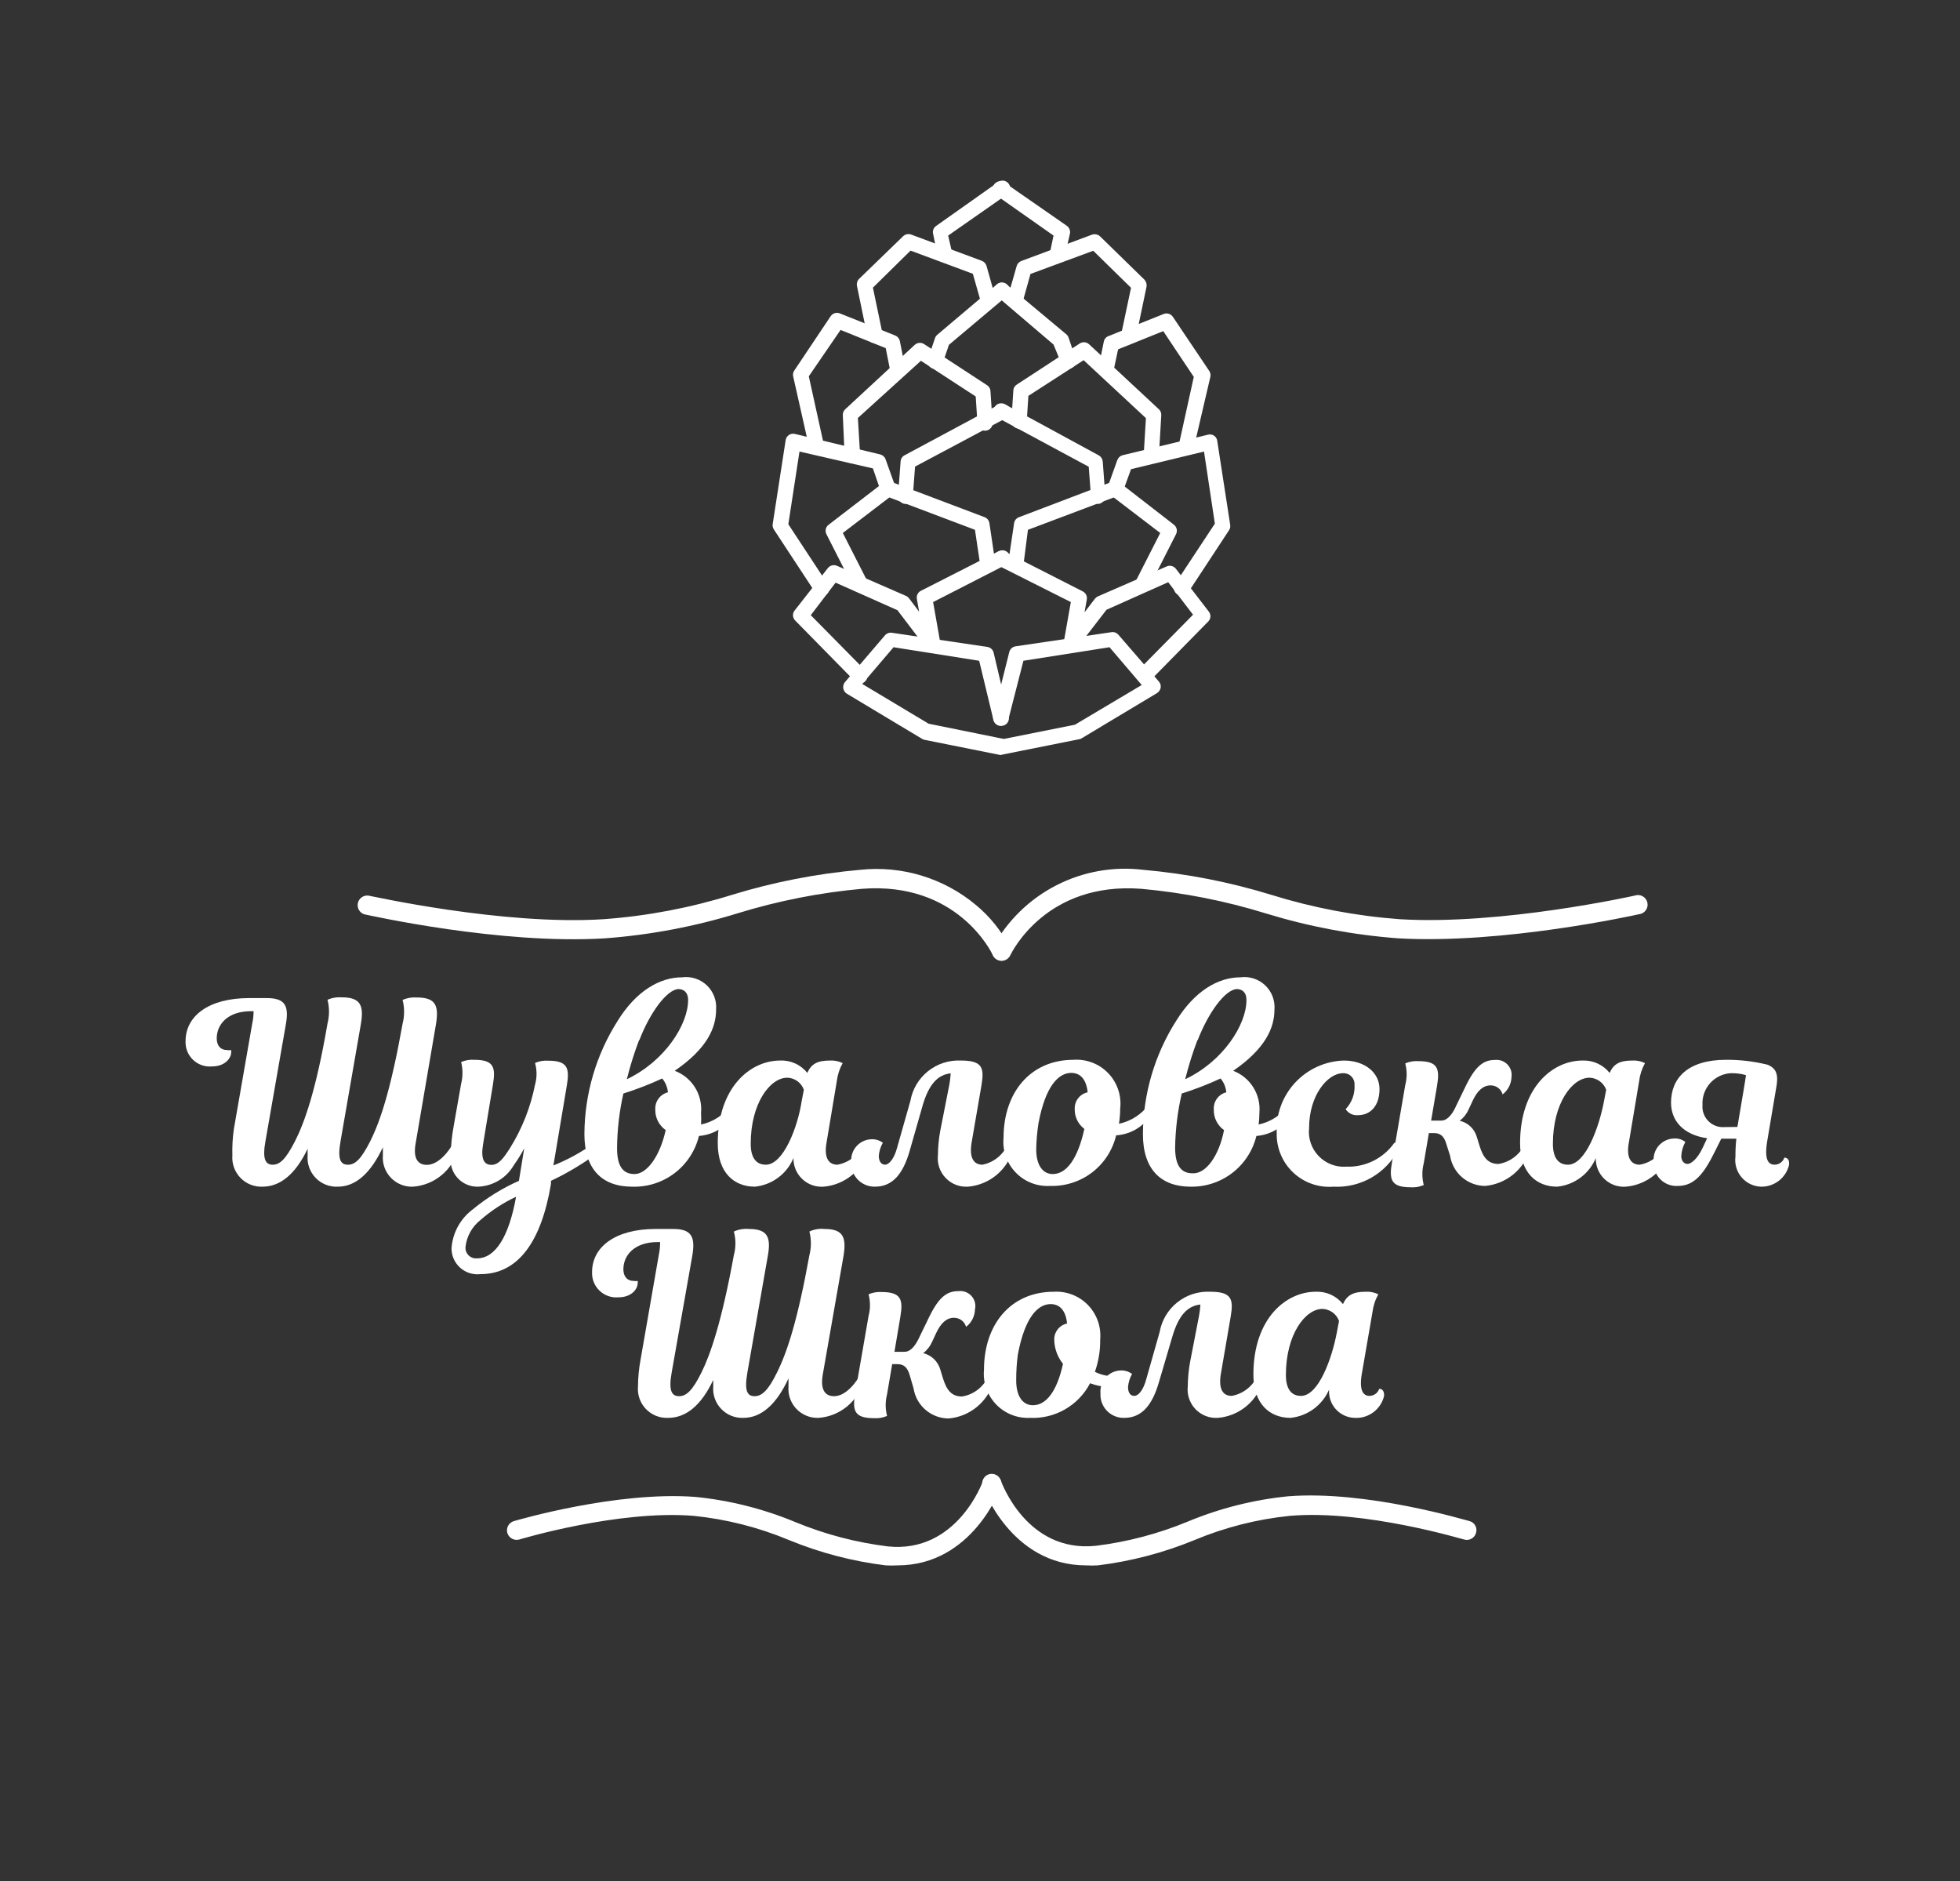 <?xml version="1.0" encoding="UTF-8"?> <svg xmlns="http://www.w3.org/2000/svg" width="174" height="167" viewBox="0 0 174 167" fill="none"><rect x="0" y="0" width="174" height="167" fill="#333333" stroke="none"/><path d="M40.671 102.025C40.429 102.925 39.914 103.727 39.195 104.321C38.477 104.915 37.592 105.27 36.663 105.338C36.299 105.353 35.936 105.29 35.598 105.154C35.26 105.018 34.955 104.812 34.702 104.549C34.45 104.286 34.256 103.973 34.133 103.63C34.011 103.287 33.962 102.922 33.99 102.559V101.838C32.908 104.149 31.572 105.338 29.982 105.338C29.618 105.355 29.254 105.293 28.915 105.158C28.576 105.023 28.27 104.817 28.017 104.554C27.764 104.291 27.57 103.977 27.448 103.633C27.326 103.289 27.279 102.923 27.31 102.559V101.971C26.254 104.189 24.905 105.338 23.302 105.338C22.938 105.353 22.575 105.29 22.237 105.154C21.899 105.018 21.594 104.812 21.341 104.549C21.089 104.286 20.895 103.973 20.772 103.63C20.649 103.287 20.601 102.922 20.629 102.559C20.606 101.773 20.65 100.986 20.763 100.208L22.393 90.855C22.472 90.495 22.512 90.128 22.513 89.76H22.286C20.255 89.76 19.24 90.895 19.24 92.178C19.24 92.806 19.574 93.207 20.135 93.207C20.263 93.234 20.395 93.234 20.523 93.207C20.528 93.273 20.528 93.34 20.523 93.407C20.523 93.942 19.961 94.663 18.826 94.663C18.519 94.692 18.209 94.655 17.918 94.554C17.627 94.453 17.36 94.29 17.137 94.077C16.915 93.865 16.74 93.606 16.625 93.32C16.511 93.034 16.459 92.726 16.474 92.418C16.474 90.2 18.505 88.597 22.113 88.597H23.689C25.346 88.597 25.68 89.305 25.359 91.029L23.569 101.277C23.275 102.893 23.569 103.388 24.21 103.388C24.852 103.388 25.386 102.88 26.201 101.277C27.016 99.673 28.058 96.801 29.074 90.855C29.251 90.162 29.251 89.437 29.074 88.744C29.473 88.57 29.909 88.497 30.343 88.53C32 88.53 32.334 89.238 32.026 90.962L30.236 101.277C29.942 102.933 30.236 103.388 30.891 103.388C31.545 103.388 32.066 102.88 32.881 101.277C33.777 99.473 34.699 96.694 35.741 90.868C35.918 90.176 35.918 89.45 35.741 88.757C36.14 88.584 36.576 88.51 37.01 88.544C38.68 88.544 38.987 89.252 38.694 90.975L36.89 101.544C36.663 102.88 37.13 103.401 37.892 103.401C38.987 103.401 39.936 102.065 40.243 101.45C40.577 101.437 40.711 101.664 40.671 102.025Z" fill="white"></path><path d="M49.129 103.454C50.426 102.933 51.656 102.256 52.79 101.437C52.855 101.431 52.921 101.442 52.981 101.468C53.042 101.495 53.095 101.535 53.136 101.587C53.176 101.638 53.204 101.699 53.216 101.764C53.228 101.828 53.224 101.895 53.204 101.958C53.204 102.171 52.923 102.425 52.469 102.759C51.344 103.544 50.155 104.232 48.915 104.817V105.084C48.046 110.282 45.962 113.101 42.649 113.101C42.326 113.138 42 113.107 41.69 113.01C41.381 112.912 41.095 112.75 40.853 112.534C40.611 112.318 40.417 112.054 40.284 111.758C40.151 111.461 40.083 111.14 40.083 110.816C40.129 110.137 40.321 109.477 40.647 108.88C40.972 108.282 41.422 107.762 41.967 107.355C43.213 106.327 44.593 105.473 46.069 104.817L46.537 101.931C46.266 102.452 45.958 102.952 45.615 103.427C45.292 103.985 44.834 104.453 44.283 104.786C43.732 105.12 43.105 105.31 42.462 105.338C42.117 105.35 41.775 105.288 41.457 105.155C41.139 105.021 40.854 104.821 40.622 104.567C40.389 104.313 40.215 104.011 40.11 103.683C40.006 103.355 39.974 103.008 40.017 102.666C40.021 101.742 40.111 100.821 40.284 99.913L40.938 96.199C41.095 95.567 41.095 94.907 40.938 94.275C41.304 94.115 41.703 94.046 42.101 94.075C43.824 94.075 44.025 94.716 43.758 96.293L42.889 101.543C42.662 102.88 42.969 103.401 43.624 103.401C44.279 103.401 44.706 102.799 45.281 101.904C46.354 100.179 47.105 98.273 47.499 96.279C47.676 95.65 47.676 94.984 47.499 94.355C47.864 94.195 48.263 94.126 48.661 94.155C50.385 94.155 50.585 94.796 50.318 96.373L49.129 103.454ZM45.815 106.233C44.672 106.767 43.611 107.459 42.662 108.291C42.291 108.58 41.982 108.941 41.752 109.352C41.523 109.762 41.378 110.215 41.326 110.682C41.313 110.82 41.331 110.959 41.379 111.089C41.426 111.218 41.502 111.336 41.6 111.433C41.699 111.53 41.817 111.604 41.948 111.65C42.078 111.696 42.217 111.712 42.355 111.698C43.958 111.698 45.174 109.814 45.815 106.233Z" fill="white"></path><path d="M51.881 100.675C51.897 97.094 52.93 93.591 54.86 90.575C56.45 88.023 58.521 86.753 60.552 86.753C60.947 86.7 61.349 86.736 61.729 86.859C62.108 86.981 62.456 87.187 62.745 87.461C63.035 87.736 63.259 88.071 63.402 88.443C63.545 88.816 63.603 89.215 63.572 89.612C63.572 91.203 62.81 93.06 59.897 95.05C60.641 95.331 61.273 95.847 61.695 96.52C62.117 97.194 62.307 97.987 62.236 98.778C62.256 99.125 62.256 99.473 62.236 99.82C63.31 99.591 64.262 98.972 64.908 98.083C65.202 98.083 65.362 98.297 65.322 98.644C65.011 99.261 64.546 99.786 63.973 100.17C63.4 100.554 62.737 100.783 62.049 100.836C61.727 102.153 60.962 103.32 59.882 104.14C58.801 104.96 57.472 105.383 56.116 105.338C53.444 105.338 51.881 103.789 51.881 100.675ZM59.096 100.315C58.803 100.109 58.565 99.835 58.404 99.516C58.244 99.196 58.164 98.842 58.174 98.484C58.154 98.139 58.256 97.799 58.461 97.52C58.666 97.242 58.961 97.044 59.296 96.961C59.253 96.51 59.076 96.082 58.788 95.732C57.67 96.252 56.518 96.698 55.341 97.068C54.98 98.664 54.792 100.295 54.78 101.931C54.78 103.615 55.368 104.216 56.33 104.216C57.452 104.216 58.601 102.586 59.096 100.315ZM56.744 92.298C56.309 93.442 55.943 94.611 55.649 95.799C59.002 94.209 61.087 90.962 61.087 88.771C61.087 88.049 60.659 87.795 60.218 87.795C59.189 87.862 57.706 89.866 56.744 92.365V92.298Z" fill="white"></path><path d="M73.379 101.41C73.138 102.746 73.539 103.387 74.341 103.387C74.868 103.294 75.362 103.065 75.775 102.723C76.187 102.381 76.503 101.938 76.692 101.437C76.986 101.437 77.187 101.61 77.12 102.024C76.87 102.92 76.351 103.717 75.635 104.309C74.918 104.902 74.038 105.261 73.112 105.338C72.766 105.362 72.419 105.314 72.092 105.197C71.766 105.08 71.468 104.896 71.217 104.657C70.965 104.418 70.766 104.13 70.632 103.81C70.499 103.49 70.433 103.146 70.439 102.799C70.15 103.491 69.68 104.092 69.078 104.539C68.476 104.985 67.765 105.261 67.019 105.338C65.175 105.338 63.719 104.109 63.719 101.477C63.719 96.493 66.631 94.141 69.25 94.141C69.711 94.119 70.171 94.207 70.591 94.398C71.012 94.588 71.381 94.876 71.668 95.237C72.029 94.422 72.59 94.141 73.686 94.141C74.073 94.119 74.46 94.197 74.808 94.369C74.532 94.864 74.355 95.409 74.287 95.972L73.379 101.41ZM71.161 97.789L71.361 96.734C71.253 96.428 71.055 96.162 70.792 95.971C70.53 95.78 70.216 95.673 69.891 95.665C68.368 95.665 66.645 97.923 66.645 101.53C66.645 102.786 67.139 103.387 67.981 103.387C69.558 103.387 70.813 100.034 71.161 97.789Z" fill="white"></path><path d="M84.281 96.265C84.338 95.938 84.379 95.608 84.401 95.277C83.252 95.397 82.477 96.239 81.929 98.056L80.754 102.171C80.166 104.215 79.23 105.337 77.681 105.337C77.394 105.344 77.109 105.29 76.843 105.18C76.578 105.07 76.339 104.907 76.14 104.699C75.942 104.492 75.789 104.246 75.69 103.976C75.592 103.706 75.551 103.419 75.57 103.133C75.549 102.886 75.579 102.637 75.657 102.401C75.735 102.166 75.859 101.948 76.022 101.762C76.185 101.575 76.384 101.423 76.607 101.314C76.83 101.205 77.072 101.142 77.32 101.129C77.697 101.105 78.07 101.213 78.375 101.436C78.173 101.793 78.05 102.19 78.015 102.598C78.015 103.133 78.268 103.387 78.576 103.387C78.883 103.387 79.364 102.933 79.645 101.864L80.82 97.722C81.004 96.681 81.562 95.743 82.389 95.083C83.215 94.424 84.254 94.089 85.31 94.141C87.22 94.141 87.394 94.782 87.127 96.359L86.258 101.409C86.031 102.745 86.419 103.387 87.22 103.387C87.738 103.284 88.22 103.051 88.622 102.71C89.025 102.368 89.333 101.93 89.518 101.436C89.812 101.436 90.013 101.61 89.946 102.024C89.694 102.918 89.175 103.715 88.459 104.307C87.743 104.899 86.863 105.258 85.938 105.337C85.569 105.361 85.199 105.304 84.855 105.17C84.511 105.035 84.201 104.827 83.946 104.559C83.691 104.292 83.498 103.971 83.38 103.621C83.263 103.271 83.224 102.899 83.265 102.532C83.272 101.819 83.339 101.109 83.466 100.407L84.281 96.265Z" fill="white"></path><path d="M99.445 98.417C99.442 98.864 99.406 99.311 99.338 99.753C100.414 99.525 101.366 98.906 102.011 98.016C102.305 98.016 102.465 98.23 102.411 98.577C102.098 99.203 101.626 99.736 101.042 100.123C100.458 100.51 99.783 100.737 99.085 100.782C98.774 102.091 98.021 103.254 96.952 104.072C95.883 104.89 94.564 105.313 93.219 105.271C92.656 105.304 92.091 105.215 91.565 105.01C91.039 104.805 90.564 104.489 90.172 104.082C89.78 103.676 89.48 103.19 89.293 102.657C89.107 102.125 89.037 101.558 89.091 100.996C89.091 96.987 91.469 94.075 95.303 94.075C95.875 94.035 96.448 94.123 96.982 94.33C97.516 94.537 97.998 94.86 98.393 95.274C98.788 95.689 99.088 96.185 99.269 96.728C99.451 97.271 99.511 97.848 99.445 98.417ZM96.559 96.96C96.439 95.838 95.931 95.237 95.103 95.237C93.981 95.237 92.818 96.373 92.19 99.713C92.072 100.478 92.005 101.25 91.99 102.024C91.99 103.36 92.524 104.216 93.46 104.216C94.675 104.216 95.677 102.879 96.265 100.207C95.992 100.004 95.771 99.737 95.622 99.43C95.473 99.123 95.401 98.785 95.41 98.444C95.394 98.1 95.5 97.762 95.711 97.49C95.922 97.218 96.222 97.03 96.559 96.96Z" fill="white"></path><path d="M101.463 100.675C101.479 97.094 102.512 93.591 104.442 90.575C106.032 88.023 108.09 86.753 110.121 86.753C110.516 86.7 110.918 86.736 111.298 86.859C111.677 86.981 112.024 87.187 112.314 87.461C112.603 87.736 112.828 88.071 112.971 88.443C113.114 88.816 113.172 89.215 113.14 89.612C113.14 91.203 112.379 93.06 109.479 95.05C110.219 95.335 110.847 95.852 111.266 96.525C111.686 97.198 111.874 97.989 111.804 98.778C111.802 99.126 111.78 99.475 111.737 99.82C112.81 99.587 113.76 98.969 114.41 98.083C114.69 98.083 114.851 98.297 114.811 98.644C114.5 99.261 114.035 99.786 113.462 100.17C112.888 100.554 112.225 100.783 111.537 100.836C111.219 102.137 110.468 103.292 109.407 104.11C108.346 104.928 107.038 105.362 105.698 105.338C103.053 105.338 101.463 103.789 101.463 100.675ZM108.664 100.315C108.373 100.109 108.138 99.834 107.979 99.514C107.82 99.195 107.744 98.841 107.756 98.484C107.733 98.141 107.832 97.8 108.034 97.522C108.237 97.243 108.531 97.045 108.865 96.961C108.827 96.509 108.65 96.079 108.357 95.732C107.238 96.252 106.087 96.698 104.91 97.068C104.545 98.641 104.348 100.249 104.322 101.865C104.322 103.548 104.91 104.149 105.872 104.149C107.061 104.216 108.224 102.586 108.664 100.315ZM106.313 92.298C105.878 93.442 105.512 94.611 105.217 95.799C108.584 94.209 110.655 90.962 110.655 88.771C110.655 88.049 110.241 87.795 109.787 87.795C108.758 87.862 107.275 89.866 106.313 92.365V92.298Z" fill="white"></path><path d="M113.341 100.582C113.302 99.766 113.425 98.95 113.705 98.182C113.984 97.415 114.414 96.71 114.969 96.111C115.524 95.511 116.193 95.028 116.936 94.69C117.68 94.352 118.484 94.165 119.3 94.142C121.157 94.142 122.467 95.21 122.467 96.667C122.467 98.123 121.705 98.992 120.529 98.992C120.319 99.008 120.109 98.966 119.921 98.872C119.733 98.778 119.574 98.635 119.46 98.457C119.733 98.17 119.944 97.829 120.08 97.457C120.216 97.085 120.273 96.688 120.249 96.293C120.257 96.156 120.235 96.018 120.186 95.89C120.137 95.762 120.062 95.645 119.965 95.548C119.868 95.451 119.751 95.375 119.623 95.326C119.494 95.278 119.357 95.256 119.22 95.264C117.884 95.264 116.214 97.188 116.214 100.141C116.166 100.591 116.217 101.047 116.364 101.475C116.511 101.904 116.751 102.295 117.065 102.621C117.38 102.947 117.762 103.201 118.185 103.363C118.608 103.525 119.062 103.593 119.514 103.561C120.347 103.592 121.175 103.414 121.922 103.043C122.669 102.671 123.311 102.119 123.789 101.437C124.083 101.437 124.23 101.61 124.15 102.025C123.608 103.076 122.774 103.948 121.747 104.536C120.721 105.124 119.546 105.403 118.365 105.338C117.715 105.389 117.062 105.302 116.447 105.085C115.832 104.867 115.27 104.523 114.797 104.075C114.324 103.627 113.949 103.085 113.699 102.483C113.448 101.881 113.326 101.233 113.341 100.582Z" fill="white"></path><path d="M127.049 99.472H127.944C128.572 99.472 129.027 98.724 129.281 98.136L130.149 96.346C131.044 94.529 131.766 94.088 132.728 94.088C132.93 94.067 133.134 94.093 133.325 94.164C133.515 94.234 133.687 94.347 133.828 94.494C133.968 94.641 134.073 94.818 134.135 95.011C134.197 95.205 134.214 95.41 134.184 95.611C134.174 95.909 134.098 96.202 133.961 96.467C133.825 96.733 133.632 96.965 133.396 97.147C133.331 96.915 133.191 96.71 132.998 96.565C132.804 96.42 132.569 96.343 132.327 96.346C131.645 96.346 131.151 96.84 130.75 97.682L130.376 98.484C130.202 98.879 129.931 99.223 129.588 99.486C129.949 99.569 130.282 99.748 130.55 100.004C130.818 100.26 131.012 100.585 131.111 100.942L131.352 101.73C131.672 102.759 132.113 103.32 133.035 103.32C133.571 103.233 134.075 103.007 134.497 102.665C134.919 102.323 135.244 101.876 135.44 101.37C135.721 101.37 135.921 101.543 135.854 101.957C135.597 102.849 135.077 103.642 134.362 104.233C133.647 104.825 132.77 105.186 131.846 105.271C131.094 105.267 130.368 104.997 129.798 104.507C129.228 104.018 128.85 103.341 128.733 102.599L128.399 101.543C128.212 100.915 127.918 100.581 127.317 100.581H126.849L126.395 103.253C126.231 103.889 126.231 104.555 126.395 105.191C126.029 105.351 125.63 105.42 125.232 105.391C123.509 105.391 123.295 104.737 123.575 103.173L124.751 96.319C124.919 95.689 124.919 95.025 124.751 94.395C125.117 94.235 125.516 94.166 125.914 94.195C127.637 94.195 127.838 94.836 127.57 96.413L127.049 99.472Z" fill="white"></path><path d="M144.606 101.41C144.352 102.746 144.767 103.387 145.568 103.387C146.095 103.293 146.589 103.064 147.001 102.722C147.413 102.38 147.73 101.937 147.92 101.437C148.214 101.437 148.414 101.61 148.347 102.024C148.095 102.919 147.577 103.715 146.861 104.307C146.144 104.899 145.265 105.259 144.339 105.338C143.993 105.364 143.645 105.318 143.318 105.201C142.991 105.085 142.691 104.901 142.44 104.662C142.188 104.423 141.989 104.133 141.856 103.812C141.723 103.492 141.658 103.147 141.667 102.799C141.377 103.493 140.904 104.095 140.3 104.542C139.695 104.989 138.981 105.264 138.233 105.338C136.403 105.338 134.946 104.109 134.946 101.477C134.946 96.493 137.859 94.141 140.478 94.141C140.939 94.121 141.398 94.209 141.818 94.399C142.239 94.59 142.608 94.877 142.896 95.237C143.257 94.422 143.818 94.141 144.914 94.141C145.301 94.119 145.688 94.197 146.036 94.369C145.76 94.864 145.583 95.409 145.515 95.972L144.606 101.41ZM142.388 97.789L142.589 96.734C142.477 96.427 142.276 96.162 142.011 95.972C141.747 95.781 141.431 95.674 141.106 95.665C139.583 95.665 137.859 97.923 137.859 101.53C137.859 102.786 138.353 103.387 139.195 103.387C140.772 103.387 141.961 100.034 142.388 97.789Z" fill="white"></path><path d="M157.659 96.707L156.884 101.303C156.617 102.92 156.965 103.387 157.553 103.387C157.742 103.383 157.926 103.321 158.079 103.209C158.233 103.096 158.347 102.939 158.408 102.759C158.715 102.759 158.875 103 158.822 103.414C158.688 103.972 158.367 104.467 157.912 104.817C157.458 105.167 156.897 105.351 156.323 105.338C155.994 105.326 155.671 105.245 155.375 105.101C155.079 104.957 154.816 104.752 154.604 104.501C154.391 104.249 154.233 103.956 154.141 103.64C154.048 103.324 154.022 102.992 154.065 102.666C154.062 102.135 154.088 101.604 154.145 101.076H152.809L152.248 102.198C151.273 104.189 150.418 105.271 148.961 105.271C148.675 105.291 148.388 105.249 148.119 105.149C147.85 105.048 147.605 104.892 147.402 104.689C147.198 104.487 147.04 104.243 146.938 103.975C146.836 103.707 146.793 103.42 146.81 103.133C146.781 102.878 146.804 102.619 146.88 102.373C146.956 102.126 147.082 101.899 147.25 101.704C147.418 101.509 147.625 101.352 147.858 101.241C148.09 101.131 148.343 101.07 148.601 101.062C148.966 101.031 149.33 101.141 149.616 101.37C149.403 101.756 149.279 102.185 149.255 102.626C149.255 103.066 149.523 103.32 149.817 103.32C150.11 103.32 150.685 102.893 151.153 101.891L151.553 101.036C149.429 100.742 148.347 99.472 148.347 97.882C148.347 95.705 149.83 94.075 153.237 94.075C154.48 94.066 155.719 94.214 156.925 94.516C157.766 94.863 157.9 95.478 157.659 96.707ZM154.239 100.034L154.814 96.626C154.934 95.932 155.001 95.437 155.001 95.437C154.567 95.312 154.116 95.253 153.664 95.264C153.313 95.282 152.969 95.37 152.652 95.522C152.335 95.674 152.051 95.887 151.817 96.149C151.582 96.411 151.402 96.717 151.285 97.049C151.169 97.38 151.119 97.732 151.139 98.083C151.117 98.346 151.152 98.612 151.243 98.86C151.334 99.109 151.478 99.334 151.665 99.521C151.852 99.708 152.078 99.852 152.326 99.943C152.574 100.034 152.84 100.069 153.103 100.047L154.239 100.034Z" fill="white"></path><path d="M76.679 122.546C76.437 123.446 75.921 124.249 75.203 124.843C74.485 125.436 73.6 125.792 72.67 125.86C72.306 125.874 71.944 125.811 71.606 125.675C71.268 125.539 70.963 125.333 70.71 125.071C70.458 124.808 70.264 124.495 70.141 124.152C70.018 123.809 69.969 123.444 69.998 123.081V122.359C68.929 124.671 67.58 125.86 65.99 125.86C65.626 125.874 65.263 125.811 64.925 125.675C64.587 125.539 64.282 125.333 64.03 125.071C63.777 124.808 63.583 124.495 63.46 124.152C63.338 123.809 63.289 123.444 63.318 123.081V122.493C62.276 124.711 60.926 125.86 59.309 125.86C58.945 125.876 58.581 125.815 58.242 125.68C57.903 125.544 57.597 125.338 57.344 125.075C57.091 124.812 56.897 124.498 56.775 124.154C56.654 123.81 56.606 123.444 56.637 123.081C56.643 122.283 56.719 121.487 56.864 120.703L58.494 111.35C58.569 110.99 58.605 110.622 58.601 110.254H58.387C56.343 110.254 55.341 111.403 55.341 112.673C55.341 113.301 55.675 113.701 56.236 113.701C56.36 113.727 56.487 113.727 56.61 113.701C56.622 113.768 56.622 113.836 56.61 113.902C56.61 114.436 56.049 115.158 54.914 115.158C54.607 115.187 54.297 115.15 54.006 115.049C53.715 114.948 53.448 114.785 53.225 114.572C53.002 114.359 52.828 114.101 52.713 113.815C52.599 113.529 52.547 113.221 52.562 112.913C52.562 110.709 54.593 109.092 58.2 109.092H59.764C61.42 109.092 61.754 109.813 61.447 111.537L59.63 121.825C59.336 123.442 59.63 123.936 60.285 123.936C60.939 123.936 61.487 123.415 62.276 121.825C63.064 120.235 64.066 117.349 65.148 111.417C65.334 110.73 65.334 110.006 65.148 109.319C65.567 109.13 66.027 109.052 66.484 109.092C68.141 109.092 68.475 109.813 68.154 111.537L66.351 121.825C66.057 123.495 66.351 123.936 66.992 123.936C67.633 123.936 68.208 123.415 68.983 121.825C69.878 120.021 70.8 117.242 71.855 111.417C72.032 110.729 72.032 110.007 71.855 109.319C72.271 109.122 72.734 109.044 73.191 109.092C74.848 109.092 75.169 109.813 74.875 111.537L73.031 122.079C72.817 123.415 73.285 123.936 74.046 123.936C75.142 123.936 76.077 122.6 76.398 121.985C76.585 121.959 76.719 122.186 76.679 122.546Z" fill="white"></path><path d="M79.405 119.995H80.3C80.928 119.995 81.369 119.247 81.636 118.659L82.504 116.868C83.4 115.051 84.121 114.61 85.083 114.61C85.297 114.583 85.514 114.608 85.717 114.683C85.919 114.758 86.1 114.881 86.244 115.041C86.389 115.201 86.492 115.394 86.546 115.603C86.6 115.812 86.602 116.03 86.553 116.24C86.545 116.539 86.47 116.833 86.334 117.099C86.198 117.365 86.003 117.596 85.764 117.777C85.697 117.543 85.555 117.338 85.359 117.193C85.163 117.048 84.926 116.972 84.682 116.975C84.014 116.975 83.52 117.47 83.119 118.311L82.745 119.113C82.571 119.508 82.3 119.853 81.957 120.115C82.319 120.202 82.651 120.384 82.919 120.642C83.186 120.901 83.38 121.226 83.48 121.585L83.72 122.373C84.041 123.402 84.482 123.963 85.404 123.963C85.939 123.878 86.442 123.652 86.862 123.31C87.282 122.967 87.604 122.519 87.795 122.012C88.089 122.012 88.29 122.199 88.223 122.6C87.969 123.494 87.45 124.289 86.734 124.881C86.019 125.472 85.14 125.833 84.215 125.914C83.463 125.91 82.737 125.64 82.167 125.15C81.597 124.66 81.219 123.984 81.102 123.242L80.754 122.052C80.567 121.424 80.273 121.09 79.672 121.09H79.204L78.75 123.763C78.586 124.393 78.586 125.056 78.75 125.687C78.385 125.847 77.986 125.915 77.588 125.887C75.851 125.887 75.65 125.232 75.918 123.669L77.107 116.815C77.274 116.185 77.274 115.521 77.107 114.891C77.472 114.731 77.871 114.662 78.269 114.69C79.993 114.69 80.193 115.345 79.926 116.908L79.405 119.995Z" fill="white"></path><path d="M98.457 123.108C97.881 123.104 97.311 122.995 96.773 122.787C96.268 123.756 95.496 124.559 94.55 125.104C93.603 125.648 92.52 125.911 91.429 125.86C90.87 125.886 90.312 125.791 89.792 125.582C89.273 125.374 88.804 125.056 88.418 124.651C88.032 124.245 87.737 123.762 87.553 123.233C87.37 122.704 87.302 122.142 87.354 121.585C87.354 117.577 89.719 114.664 93.553 114.664C94.114 114.631 94.675 114.719 95.198 114.923C95.722 115.127 96.195 115.441 96.586 115.844C96.976 116.248 97.275 116.731 97.462 117.26C97.649 117.79 97.72 118.354 97.669 118.913C97.683 119.886 97.525 120.854 97.201 121.772C97.71 122.03 98.274 122.163 98.844 122.16C99.177 122.156 99.507 122.098 99.82 121.986C100.047 122.133 100.007 122.467 99.82 122.721C99.629 122.872 99.411 122.984 99.177 123.051C98.943 123.117 98.698 123.137 98.457 123.108ZM90.213 122.547C90.213 123.883 90.761 124.738 91.696 124.738C92.859 124.738 93.821 123.549 94.368 121.064C93.897 120.479 93.625 119.757 93.594 119.006C93.566 118.658 93.666 118.312 93.875 118.031C94.084 117.751 94.388 117.557 94.729 117.483C94.622 116.361 94.101 115.76 93.273 115.76C92.15 115.76 90.988 116.895 90.36 120.236C90.259 121.002 90.21 121.774 90.213 122.547Z" fill="white"></path><path d="M106.447 116.788C106.506 116.461 106.546 116.131 106.567 115.799C105.418 115.919 104.643 116.761 104.096 118.578L102.88 122.707C102.292 124.738 101.357 125.86 99.807 125.86C99.52 125.868 99.236 125.816 98.97 125.708C98.705 125.6 98.466 125.437 98.267 125.231C98.068 125.025 97.915 124.779 97.817 124.51C97.718 124.241 97.677 123.955 97.696 123.669C97.674 123.42 97.702 123.17 97.779 122.933C97.856 122.696 97.98 122.477 98.143 122.289C98.306 122.1 98.506 121.947 98.73 121.837C98.953 121.728 99.197 121.665 99.446 121.651C99.823 121.627 100.196 121.736 100.501 121.959C100.299 122.315 100.176 122.712 100.141 123.121C100.141 123.669 100.381 123.909 100.702 123.909C101.023 123.909 101.49 123.468 101.771 122.386L102.947 118.244C103.131 117.203 103.688 116.265 104.515 115.606C105.341 114.947 106.38 114.612 107.436 114.663C109.346 114.663 109.52 115.318 109.253 116.881L108.384 121.945C108.157 123.281 108.545 123.909 109.346 123.909C109.873 123.815 110.367 123.586 110.779 123.244C111.191 122.902 111.508 122.459 111.698 121.959C111.992 121.959 112.192 122.146 112.125 122.546C111.875 123.442 111.357 124.239 110.641 124.831C109.924 125.424 109.044 125.783 108.117 125.86C107.748 125.884 107.379 125.826 107.035 125.692C106.691 125.557 106.38 125.349 106.125 125.082C105.871 124.814 105.678 124.494 105.56 124.143C105.442 123.793 105.403 123.421 105.445 123.054C105.452 122.342 105.519 121.631 105.645 120.93L106.447 116.788Z" fill="white"></path><path d="M120.917 121.825C120.623 123.415 121.011 123.91 121.585 123.91C121.775 123.906 121.959 123.844 122.112 123.731C122.265 123.619 122.38 123.462 122.44 123.282C122.748 123.282 122.908 123.536 122.868 123.936C122.725 124.513 122.385 125.021 121.907 125.372C121.428 125.724 120.842 125.897 120.249 125.86C119.934 125.851 119.623 125.777 119.337 125.644C119.051 125.511 118.795 125.321 118.584 125.087C118.373 124.852 118.212 124.577 118.11 124.278C118.008 123.98 117.967 123.663 117.991 123.349C117.695 124.033 117.222 124.626 116.621 125.067C116.02 125.509 115.312 125.782 114.571 125.86C112.727 125.86 111.271 124.631 111.271 122.012C111.271 117.015 114.183 114.664 116.802 114.664C117.263 114.642 117.723 114.73 118.143 114.92C118.564 115.111 118.933 115.398 119.22 115.76C119.581 114.958 120.142 114.664 121.238 114.664C121.625 114.641 122.012 114.72 122.36 114.891C122.084 115.387 121.907 115.931 121.839 116.494L120.917 121.825ZM118.672 118.312L118.873 117.256C118.762 116.952 118.563 116.688 118.301 116.498C118.039 116.307 117.727 116.199 117.403 116.187C115.88 116.187 114.156 118.445 114.156 122.053C114.156 123.309 114.651 123.91 115.493 123.91C117.069 123.91 118.245 120.556 118.672 118.312Z" fill="white"></path><path d="M88.918 85.283C88.755 85.282 88.596 85.234 88.459 85.147C88.322 85.06 88.213 84.936 88.143 84.789C88.009 84.508 84.976 78.242 76.519 78.897C72.77 79.236 69.067 79.966 65.469 81.075C61.641 82.253 57.693 82.997 53.698 83.293C44.466 83.867 32.842 81.262 32.321 81.155C32.123 81.085 31.958 80.945 31.857 80.762C31.755 80.579 31.725 80.364 31.771 80.16C31.817 79.956 31.937 79.775 32.107 79.653C32.277 79.531 32.486 79.476 32.695 79.498C32.815 79.498 44.586 82.17 53.565 81.596C57.443 81.315 61.276 80.589 64.988 79.431C68.686 78.297 72.492 77.554 76.345 77.213C78.184 77.015 80.044 77.189 81.814 77.726C83.584 78.264 85.228 79.153 86.646 80.34C87.889 81.369 88.908 82.642 89.639 84.081C89.686 84.182 89.713 84.291 89.717 84.402C89.722 84.513 89.705 84.624 89.666 84.728C89.628 84.833 89.569 84.928 89.493 85.01C89.417 85.091 89.326 85.157 89.225 85.203C89.129 85.251 89.025 85.278 88.918 85.283Z" fill="white"></path><path d="M88.918 85.283C88.793 85.282 88.67 85.255 88.557 85.203C88.455 85.157 88.364 85.091 88.289 85.01C88.213 84.928 88.154 84.832 88.115 84.728C88.077 84.624 88.06 84.513 88.064 84.402C88.069 84.29 88.096 84.181 88.142 84.081C89.424 81.728 91.384 79.816 93.766 78.591C96.149 77.367 98.845 76.886 101.504 77.213C105.356 77.552 109.163 78.295 112.86 79.431C116.564 80.584 120.388 81.31 124.257 81.595C133.249 82.143 145.02 79.524 145.127 79.498C145.241 79.457 145.362 79.442 145.482 79.452C145.603 79.462 145.719 79.497 145.825 79.556C145.931 79.614 146.023 79.694 146.095 79.791C146.168 79.887 146.219 79.998 146.246 80.116C146.272 80.234 146.274 80.356 146.25 80.474C146.226 80.592 146.177 80.704 146.107 80.802C146.036 80.9 145.946 80.983 145.842 81.043C145.737 81.104 145.621 81.142 145.501 81.154C145.02 81.261 133.383 83.827 124.124 83.292C120.13 82.994 116.181 82.25 112.353 81.074C108.76 79.965 105.061 79.236 101.316 78.897C92.872 78.255 89.826 84.521 89.692 84.789C89.625 84.937 89.516 85.063 89.378 85.151C89.241 85.239 89.081 85.285 88.918 85.283Z" fill="white"></path><path d="M96.413 138.954C89.732 138.954 87.26 132.033 87.234 131.953C87.165 131.738 87.182 131.505 87.282 131.304C87.382 131.102 87.556 130.946 87.768 130.87C87.873 130.835 87.985 130.821 88.095 130.828C88.206 130.836 88.314 130.865 88.414 130.915C88.513 130.965 88.602 131.034 88.674 131.118C88.747 131.202 88.802 131.299 88.837 131.405C88.944 131.672 91.189 137.845 97.281 137.217C100.087 136.871 102.833 136.147 105.445 135.066C108.289 133.884 111.292 133.127 114.356 132.821C121.318 132.273 130.096 134.946 130.47 135.026C130.577 135.056 130.677 135.108 130.764 135.178C130.851 135.248 130.923 135.335 130.975 135.434C131.028 135.532 131.06 135.641 131.069 135.752C131.079 135.863 131.066 135.975 131.031 136.081C131 136.189 130.949 136.289 130.879 136.377C130.809 136.464 130.722 136.537 130.624 136.59C130.526 136.644 130.418 136.677 130.306 136.688C130.195 136.699 130.082 136.688 129.975 136.656C129.895 136.656 121.144 133.984 114.49 134.558C111.581 134.856 108.731 135.581 106.033 136.709C103.287 137.838 100.402 138.593 97.455 138.954C97.108 138.973 96.76 138.973 96.413 138.954Z" fill="white"></path><path d="M79.672 138.954C79.325 138.973 78.977 138.973 78.63 138.954C75.683 138.593 72.798 137.838 70.052 136.709C67.354 135.581 64.504 134.856 61.595 134.558C54.914 134.01 46.189 136.629 46.109 136.656C45.891 136.719 45.657 136.694 45.458 136.586C45.258 136.479 45.108 136.298 45.04 136.081C44.978 135.865 45.003 135.633 45.111 135.436C45.218 135.238 45.4 135.091 45.615 135.026C45.989 134.919 54.754 132.354 61.728 132.875C64.789 133.181 67.787 133.937 70.627 135.119C73.252 136.202 76.011 136.925 78.83 137.271C84.963 137.899 87.248 131.525 87.261 131.459C87.337 131.247 87.492 131.072 87.694 130.973C87.896 130.873 88.129 130.855 88.343 130.924C88.555 131 88.728 131.156 88.826 131.358C88.923 131.561 88.937 131.794 88.864 132.006C88.824 132.087 86.353 138.954 79.672 138.954Z" fill="white"></path><path d="M76.331 60.633C76.151 60.632 75.978 60.56 75.85 60.432L70.6 55.088C70.483 54.974 70.412 54.822 70.399 54.659C70.387 54.497 70.434 54.336 70.533 54.206L73.486 50.438C73.578 50.316 73.708 50.229 73.856 50.19C74.004 50.151 74.16 50.163 74.301 50.224L80.433 52.897C80.538 52.945 80.63 53.018 80.701 53.11L81.596 54.299L81.395 53.164C81.368 53.02 81.389 52.873 81.454 52.742C81.52 52.612 81.625 52.507 81.756 52.442L88.69 48.915C88.852 48.836 89.038 48.824 89.208 48.882C89.378 48.939 89.519 49.062 89.599 49.222C89.64 49.301 89.665 49.387 89.673 49.476C89.68 49.564 89.67 49.654 89.643 49.738C89.616 49.823 89.572 49.901 89.513 49.969C89.456 50.036 89.385 50.091 89.305 50.131L82.838 53.444L83.439 56.851C83.466 57.001 83.442 57.156 83.372 57.291C83.302 57.426 83.19 57.535 83.052 57.599C82.912 57.685 82.746 57.718 82.584 57.691C82.422 57.664 82.275 57.579 82.17 57.453L79.672 54.166L74.18 51.721L71.976 54.607L76.812 59.51C76.907 59.605 76.972 59.727 76.998 59.859C77.024 59.991 77.011 60.127 76.959 60.252C76.908 60.376 76.821 60.482 76.709 60.557C76.597 60.632 76.466 60.672 76.331 60.672V60.633Z" fill="white"></path><path d="M88.891 67.005H88.744L82.064 65.669C81.993 65.654 81.925 65.627 81.863 65.589L75.183 61.581C75.099 61.529 75.027 61.459 74.972 61.378C74.917 61.296 74.88 61.203 74.863 61.106C74.847 61.008 74.851 60.908 74.876 60.813C74.901 60.718 74.947 60.629 75.009 60.552L78.563 56.397C78.637 56.309 78.733 56.242 78.841 56.203C78.948 56.163 79.064 56.151 79.178 56.169L87.648 57.425C87.782 57.443 87.908 57.502 88.008 57.592C88.108 57.683 88.178 57.802 88.21 57.933L89.546 63.598C89.568 63.684 89.572 63.774 89.559 63.861C89.546 63.949 89.516 64.034 89.469 64.109C89.424 64.185 89.363 64.251 89.291 64.303C89.219 64.356 89.138 64.393 89.051 64.413C88.958 64.441 88.86 64.449 88.764 64.436C88.667 64.422 88.575 64.389 88.493 64.337C88.41 64.285 88.34 64.216 88.287 64.135C88.233 64.053 88.198 63.962 88.183 63.865L86.927 58.655L79.325 57.452L76.546 60.712L82.438 64.24L89.025 65.576C89.179 65.619 89.314 65.715 89.404 65.847C89.495 65.98 89.536 66.14 89.52 66.3C89.504 66.46 89.432 66.609 89.317 66.721C89.202 66.832 89.051 66.9 88.891 66.912V67.005Z" fill="white"></path><path d="M76.425 52.615C76.302 52.615 76.181 52.582 76.075 52.518C75.969 52.455 75.882 52.363 75.824 52.255L73.366 47.418C73.294 47.276 73.274 47.114 73.311 46.96C73.348 46.806 73.438 46.67 73.566 46.576L78.416 42.848C78.508 42.778 78.617 42.733 78.731 42.717C78.846 42.7 78.963 42.714 79.071 42.755L87.408 45.908C87.52 45.951 87.619 46.024 87.694 46.118C87.769 46.212 87.818 46.324 87.836 46.442L88.357 49.956C88.37 50.045 88.365 50.135 88.344 50.222C88.322 50.309 88.284 50.391 88.23 50.463C88.177 50.535 88.11 50.596 88.033 50.642C87.956 50.688 87.871 50.718 87.782 50.731C87.605 50.754 87.426 50.707 87.284 50.599C87.142 50.492 87.047 50.333 87.02 50.157L86.553 47.03L78.951 44.158L74.822 47.311L77.026 51.64C77.105 51.801 77.117 51.987 77.06 52.157C77.002 52.328 76.88 52.468 76.719 52.548C76.628 52.595 76.527 52.618 76.425 52.615Z" fill="white"></path><path d="M80.353 44.733C80.173 44.716 80.007 44.63 79.89 44.492C79.773 44.355 79.714 44.178 79.725 43.998L79.952 40.965C79.957 40.851 79.992 40.741 80.053 40.645C80.114 40.549 80.199 40.47 80.299 40.417L88.663 35.928C88.823 35.843 89.01 35.825 89.183 35.877C89.355 35.93 89.5 36.049 89.585 36.208C89.627 36.286 89.653 36.372 89.662 36.46C89.67 36.548 89.661 36.637 89.635 36.721C89.609 36.806 89.566 36.884 89.51 36.952C89.453 37.02 89.383 37.076 89.305 37.117L81.235 41.419L81.034 44.091C81.024 44.265 80.948 44.428 80.821 44.547C80.694 44.667 80.527 44.733 80.353 44.733Z" fill="white"></path><path d="M72.938 52.883C72.824 52.884 72.712 52.856 72.612 52.803C72.511 52.749 72.426 52.671 72.364 52.576L68.703 47.004C68.608 46.863 68.57 46.691 68.596 46.523L69.745 39.081C69.757 38.987 69.789 38.897 69.838 38.817C69.888 38.736 69.954 38.667 70.032 38.614C70.111 38.561 70.2 38.525 70.293 38.509C70.386 38.493 70.481 38.496 70.573 38.52L78.135 40.337C78.245 40.363 78.346 40.416 78.43 40.49C78.513 40.565 78.578 40.659 78.616 40.765L79.472 43.156C79.503 43.24 79.517 43.33 79.513 43.42C79.51 43.509 79.488 43.597 79.449 43.678C79.41 43.76 79.356 43.832 79.288 43.892C79.221 43.951 79.142 43.996 79.057 44.025C78.887 44.085 78.7 44.075 78.537 43.997C78.375 43.919 78.249 43.78 78.189 43.611L77.494 41.58L70.974 40.083L69.985 46.536L73.499 51.881C73.549 51.954 73.584 52.037 73.602 52.124C73.619 52.211 73.619 52.301 73.602 52.388C73.585 52.475 73.55 52.558 73.5 52.631C73.45 52.705 73.386 52.768 73.312 52.816C73.196 52.873 73.067 52.897 72.938 52.883Z" fill="white"></path><path d="M75.65 41.125C75.478 41.125 75.311 41.059 75.187 40.939C75.062 40.819 74.989 40.656 74.982 40.484L74.822 36.863C74.815 36.764 74.831 36.664 74.868 36.572C74.905 36.479 74.962 36.396 75.035 36.329L81.208 30.61C81.32 30.509 81.461 30.448 81.611 30.436C81.761 30.424 81.91 30.462 82.037 30.543L87.621 34.191C87.711 34.247 87.785 34.323 87.839 34.414C87.892 34.505 87.923 34.607 87.929 34.712L88.103 37.384C88.127 37.481 88.13 37.583 88.111 37.681C88.092 37.78 88.052 37.873 87.992 37.954C87.933 38.035 87.857 38.102 87.769 38.15C87.681 38.198 87.583 38.226 87.483 38.232C87.383 38.238 87.282 38.222 87.189 38.185C87.096 38.148 87.012 38.09 86.944 38.017C86.876 37.944 86.824 37.856 86.793 37.761C86.763 37.665 86.754 37.564 86.766 37.464L86.62 35.193L81.756 32.026L76.158 37.103L76.358 40.404C76.364 40.492 76.351 40.582 76.322 40.666C76.292 40.749 76.246 40.827 76.187 40.893C76.127 40.959 76.055 41.012 75.974 41.05C75.893 41.087 75.806 41.108 75.717 41.112L75.65 41.125Z" fill="white"></path><path d="M72.51 40.337C72.358 40.338 72.21 40.286 72.091 40.192C71.972 40.097 71.889 39.964 71.856 39.816L70.413 33.403C70.393 33.313 70.392 33.221 70.411 33.131C70.429 33.041 70.466 32.956 70.52 32.882L73.74 28.072C73.826 27.943 73.954 27.848 74.102 27.801C74.251 27.755 74.41 27.761 74.555 27.818L79.471 29.782C79.576 29.824 79.668 29.891 79.741 29.977C79.813 30.063 79.863 30.166 79.886 30.276L80.326 32.521C80.346 32.609 80.347 32.7 80.331 32.788C80.314 32.877 80.28 32.961 80.23 33.036C80.18 33.11 80.116 33.175 80.04 33.224C79.965 33.273 79.881 33.307 79.792 33.323C79.705 33.342 79.615 33.343 79.527 33.327C79.44 33.31 79.356 33.275 79.283 33.225C79.209 33.175 79.146 33.111 79.098 33.035C79.05 32.96 79.018 32.876 79.004 32.788L78.63 30.904L74.621 29.288L71.802 33.403L73.138 39.469C73.178 39.644 73.147 39.828 73.052 39.981C72.957 40.133 72.806 40.242 72.631 40.284L72.51 40.337Z" fill="white"></path><path d="M83.025 32.721H82.811C82.726 32.692 82.647 32.647 82.58 32.588C82.512 32.529 82.457 32.456 82.417 32.376C82.377 32.295 82.354 32.207 82.348 32.117C82.342 32.028 82.355 31.937 82.384 31.852L83.012 29.995C83.055 29.879 83.129 29.778 83.226 29.701L88.503 25.239C88.572 25.181 88.651 25.137 88.736 25.11C88.822 25.082 88.912 25.072 89.001 25.079C89.09 25.087 89.177 25.112 89.257 25.153C89.337 25.194 89.407 25.25 89.465 25.319C89.523 25.387 89.567 25.466 89.594 25.552C89.622 25.637 89.632 25.727 89.624 25.816C89.617 25.906 89.592 25.993 89.551 26.072C89.51 26.152 89.454 26.223 89.385 26.281L84.241 30.61L83.667 32.293C83.617 32.422 83.529 32.532 83.414 32.609C83.299 32.685 83.163 32.724 83.025 32.721Z" fill="white"></path><path d="M83.893 23.248C83.739 23.248 83.59 23.195 83.471 23.097C83.351 23 83.269 22.864 83.239 22.713L82.838 20.763C82.805 20.631 82.814 20.494 82.861 20.367C82.909 20.241 82.994 20.132 83.105 20.055L88.529 16.22C88.6 16.153 88.684 16.101 88.776 16.069C88.868 16.037 88.966 16.025 89.063 16.034C89.16 16.043 89.254 16.073 89.339 16.121C89.423 16.17 89.496 16.236 89.553 16.315C89.61 16.394 89.65 16.484 89.668 16.58C89.688 16.675 89.686 16.774 89.663 16.869C89.641 16.964 89.599 17.052 89.539 17.13C89.48 17.207 89.404 17.27 89.318 17.316L84.174 20.91L84.521 22.419C84.541 22.505 84.543 22.594 84.528 22.681C84.514 22.768 84.482 22.852 84.434 22.926C84.387 23.001 84.326 23.065 84.254 23.116C84.181 23.166 84.1 23.202 84.013 23.221L83.893 23.248Z" fill="white"></path><path d="M93.874 23.248H93.727C93.64 23.231 93.557 23.196 93.483 23.146C93.409 23.096 93.346 23.032 93.298 22.957C93.249 22.882 93.216 22.799 93.2 22.711C93.185 22.623 93.187 22.533 93.206 22.446L93.527 20.91L88.49 17.369C88.403 17.324 88.328 17.26 88.268 17.183C88.209 17.106 88.166 17.017 88.144 16.922C88.122 16.828 88.12 16.729 88.139 16.634C88.158 16.538 88.197 16.448 88.254 16.368C88.311 16.289 88.384 16.223 88.469 16.175C88.554 16.127 88.647 16.097 88.745 16.088C88.842 16.079 88.939 16.091 89.031 16.123C89.124 16.155 89.208 16.206 89.278 16.274L94.703 20.041C94.813 20.119 94.899 20.228 94.949 20.354C94.998 20.479 95.01 20.617 94.983 20.75L94.529 22.714C94.498 22.864 94.416 23 94.297 23.098C94.177 23.195 94.028 23.248 93.874 23.248Z" fill="white"></path><path d="M77.681 30.463C77.523 30.463 77.371 30.408 77.249 30.308C77.127 30.208 77.044 30.069 77.013 29.915L76.078 25.386C76.055 25.274 76.06 25.158 76.092 25.048C76.125 24.939 76.184 24.839 76.265 24.758L80.166 20.977C80.258 20.887 80.373 20.825 80.498 20.796C80.622 20.768 80.753 20.775 80.874 20.816L87.167 23.154C87.266 23.194 87.354 23.256 87.426 23.334C87.498 23.413 87.551 23.507 87.581 23.609L88.383 26.468C88.433 26.642 88.411 26.828 88.323 26.985C88.236 27.143 88.089 27.26 87.915 27.31C87.83 27.336 87.741 27.345 87.652 27.335C87.564 27.325 87.478 27.298 87.4 27.254C87.323 27.21 87.255 27.151 87.201 27.08C87.147 27.009 87.109 26.928 87.087 26.842L86.365 24.303L80.834 22.246L77.494 25.533L78.349 29.634C78.369 29.722 78.371 29.813 78.355 29.901C78.34 29.99 78.306 30.075 78.258 30.15C78.21 30.226 78.147 30.292 78.073 30.343C77.999 30.394 77.916 30.43 77.828 30.449L77.681 30.463Z" fill="white"></path><path d="M100.207 30.463H100.06C99.972 30.444 99.889 30.407 99.815 30.356C99.741 30.305 99.678 30.239 99.629 30.164C99.581 30.088 99.548 30.003 99.532 29.915C99.517 29.826 99.519 29.735 99.539 29.648L100.407 25.546L97.054 22.259L91.482 24.317L90.774 26.855C90.749 26.943 90.708 27.025 90.651 27.097C90.595 27.168 90.525 27.228 90.446 27.273C90.367 27.317 90.279 27.346 90.189 27.357C90.098 27.368 90.007 27.361 89.919 27.336C89.831 27.312 89.749 27.27 89.677 27.214C89.606 27.157 89.546 27.088 89.501 27.008C89.457 26.929 89.428 26.841 89.417 26.751C89.406 26.66 89.413 26.569 89.438 26.481L90.253 23.622C90.28 23.518 90.332 23.423 90.405 23.344C90.477 23.265 90.567 23.205 90.667 23.168L96.947 20.829C97.07 20.789 97.203 20.782 97.329 20.81C97.457 20.838 97.573 20.9 97.668 20.99L101.596 24.824C101.674 24.907 101.731 25.007 101.764 25.116C101.796 25.225 101.803 25.34 101.783 25.452L100.848 29.928C100.814 30.075 100.732 30.206 100.617 30.302C100.501 30.399 100.357 30.455 100.207 30.463Z" fill="white"></path><path d="M101.544 60.632C101.456 60.632 101.37 60.614 101.29 60.579C101.209 60.545 101.137 60.495 101.076 60.432C100.949 60.304 100.877 60.131 100.877 59.951C100.877 59.77 100.949 59.598 101.076 59.47L105.913 54.566L103.708 51.68L98.23 54.126L95.665 57.452C95.57 57.571 95.439 57.655 95.293 57.694C95.146 57.732 94.991 57.722 94.85 57.666C94.71 57.603 94.594 57.496 94.522 57.36C94.449 57.225 94.424 57.069 94.449 56.918L95.064 53.444L88.584 50.184C88.423 50.104 88.3 49.963 88.243 49.793C88.185 49.623 88.197 49.437 88.276 49.275C88.362 49.116 88.505 48.996 88.676 48.939C88.847 48.882 89.034 48.892 89.198 48.968L96.119 52.495C96.25 52.56 96.356 52.665 96.421 52.796C96.486 52.926 96.507 53.074 96.48 53.217L96.279 54.353L97.188 53.163C97.256 53.075 97.343 53.002 97.442 52.95L103.575 50.278C103.715 50.217 103.871 50.205 104.019 50.243C104.167 50.282 104.297 50.369 104.39 50.491L107.289 54.259C107.396 54.381 107.455 54.538 107.455 54.7C107.455 54.862 107.396 55.019 107.289 55.141L102.038 60.485C101.899 60.597 101.721 60.65 101.544 60.632Z" fill="white"></path><path d="M88.891 67.005C88.73 66.996 88.577 66.93 88.46 66.819C88.343 66.708 88.269 66.559 88.252 66.399C88.234 66.239 88.274 66.078 88.364 65.944C88.454 65.81 88.589 65.713 88.744 65.669L95.424 64.333L101.357 60.806L98.497 57.452L90.855 58.654L89.519 63.865C89.475 64.042 89.362 64.195 89.205 64.289C89.048 64.383 88.861 64.41 88.684 64.366C88.507 64.322 88.354 64.209 88.26 64.052C88.166 63.896 88.138 63.708 88.183 63.531L89.599 57.88C89.632 57.749 89.703 57.631 89.803 57.541C89.902 57.45 90.027 57.391 90.16 57.372L98.671 56.116C98.784 56.098 98.9 56.109 99.008 56.149C99.116 56.189 99.211 56.255 99.286 56.343L102.88 60.498C102.945 60.572 102.994 60.659 103.021 60.754C103.049 60.849 103.055 60.949 103.04 61.046C103.02 61.145 102.981 61.239 102.923 61.321C102.866 61.404 102.792 61.474 102.706 61.527L96.026 65.535C95.965 65.576 95.897 65.603 95.825 65.615L89.145 66.952L88.891 67.005Z" fill="white"></path><path d="M101.397 52.615C101.29 52.62 101.184 52.597 101.09 52.548C101.01 52.509 100.939 52.454 100.881 52.386C100.823 52.319 100.779 52.241 100.751 52.156C100.724 52.071 100.714 51.982 100.721 51.893C100.729 51.805 100.754 51.719 100.796 51.64L103 47.311L98.872 44.158L91.256 47.03L90.855 50.157C90.842 50.245 90.811 50.331 90.766 50.407C90.719 50.484 90.659 50.551 90.587 50.605C90.515 50.658 90.433 50.697 90.346 50.718C90.259 50.74 90.169 50.745 90.08 50.731C89.991 50.718 89.906 50.688 89.829 50.642C89.752 50.596 89.685 50.535 89.632 50.463C89.579 50.391 89.54 50.309 89.518 50.222C89.497 50.135 89.492 50.045 89.505 49.956L90.027 46.442C90.044 46.322 90.095 46.208 90.172 46.114C90.25 46.019 90.352 45.948 90.468 45.908L98.751 42.755C98.859 42.714 98.976 42.7 99.091 42.717C99.205 42.733 99.314 42.778 99.406 42.848L104.216 46.576C104.339 46.673 104.425 46.81 104.46 46.964C104.494 47.117 104.474 47.277 104.403 47.418L101.945 52.255C101.891 52.356 101.813 52.442 101.717 52.505C101.621 52.568 101.511 52.606 101.397 52.615Z" fill="white"></path><path d="M97.535 44.733C97.364 44.73 97.2 44.665 97.074 44.549C96.949 44.433 96.87 44.275 96.854 44.105L96.653 41.433L88.637 37.117C88.546 37.083 88.464 37.029 88.395 36.961C88.327 36.892 88.274 36.809 88.24 36.718C88.206 36.627 88.192 36.53 88.199 36.433C88.206 36.336 88.233 36.242 88.279 36.157C88.325 36.071 88.389 35.997 88.466 35.938C88.543 35.879 88.632 35.838 88.727 35.816C88.821 35.794 88.919 35.793 89.014 35.812C89.109 35.832 89.199 35.871 89.278 35.928L97.535 40.417C97.636 40.472 97.721 40.55 97.784 40.646C97.847 40.742 97.885 40.851 97.896 40.965L98.123 43.998C98.134 44.178 98.075 44.355 97.958 44.493C97.841 44.63 97.675 44.716 97.495 44.733H97.535Z" fill="white"></path><path d="M104.897 52.883C104.762 52.884 104.631 52.842 104.523 52.763C104.447 52.715 104.382 52.653 104.331 52.58C104.28 52.507 104.244 52.425 104.225 52.338C104.206 52.25 104.205 52.16 104.222 52.073C104.239 51.985 104.273 51.902 104.322 51.828L107.849 46.483L106.887 40.083L100.407 41.647L99.672 43.678C99.643 43.765 99.596 43.846 99.535 43.916C99.474 43.986 99.399 44.042 99.316 44.083C99.233 44.124 99.143 44.148 99.05 44.154C98.958 44.16 98.865 44.148 98.777 44.118C98.69 44.089 98.609 44.042 98.539 43.981C98.469 43.919 98.412 43.845 98.371 43.762C98.331 43.679 98.306 43.589 98.3 43.496C98.294 43.404 98.307 43.311 98.336 43.223L99.192 40.832C99.231 40.727 99.296 40.633 99.379 40.559C99.463 40.484 99.564 40.431 99.672 40.404L107.235 38.587C107.327 38.561 107.423 38.556 107.517 38.571C107.611 38.586 107.7 38.622 107.779 38.675C107.858 38.729 107.924 38.799 107.973 38.88C108.023 38.962 108.053 39.053 108.063 39.148L109.212 46.59C109.238 46.758 109.2 46.93 109.105 47.071L105.444 52.643C105.377 52.722 105.293 52.785 105.198 52.826C105.103 52.868 105 52.888 104.897 52.883Z" fill="white"></path><path d="M102.171 41.125C102.082 41.121 101.995 41.1 101.914 41.063C101.834 41.025 101.761 40.972 101.702 40.906C101.642 40.84 101.596 40.763 101.567 40.679C101.537 40.595 101.525 40.506 101.53 40.417L101.73 37.117L96.199 31.973L91.296 35.139L91.149 37.411C91.144 37.5 91.121 37.588 91.082 37.669C91.043 37.749 90.988 37.822 90.921 37.881C90.854 37.941 90.776 37.986 90.691 38.016C90.606 38.045 90.517 38.057 90.427 38.052C90.248 38.038 90.08 37.955 89.961 37.821C89.841 37.686 89.778 37.51 89.786 37.33L89.96 34.658C89.965 34.553 89.996 34.451 90.049 34.36C90.103 34.269 90.177 34.193 90.267 34.137L95.852 30.49C95.978 30.408 96.127 30.37 96.277 30.382C96.427 30.394 96.569 30.456 96.68 30.556L102.88 36.328C102.953 36.396 103.01 36.479 103.047 36.571C103.084 36.664 103.1 36.763 103.093 36.863L102.88 40.484C102.869 40.662 102.789 40.829 102.657 40.949C102.524 41.069 102.35 41.132 102.171 41.125Z" fill="white"></path><path d="M105.311 40.336H105.164C105.076 40.317 104.993 40.281 104.919 40.23C104.846 40.179 104.783 40.113 104.734 40.037C104.686 39.962 104.653 39.877 104.637 39.788C104.622 39.7 104.624 39.609 104.643 39.521L105.979 33.456L103.267 29.394L99.259 31.01L98.871 32.841C98.833 33.016 98.728 33.17 98.578 33.27C98.429 33.369 98.246 33.407 98.07 33.375C97.981 33.359 97.897 33.326 97.821 33.276C97.746 33.227 97.682 33.163 97.632 33.088C97.582 33.013 97.547 32.929 97.531 32.841C97.514 32.752 97.516 32.661 97.535 32.574L97.99 30.329C98.01 30.218 98.059 30.114 98.132 30.027C98.204 29.941 98.298 29.874 98.404 29.835L103.307 27.871C103.452 27.814 103.611 27.808 103.759 27.854C103.908 27.9 104.036 27.996 104.122 28.124L107.356 32.934C107.407 33.01 107.441 33.095 107.457 33.185C107.473 33.275 107.471 33.367 107.449 33.456L105.966 39.815C105.933 39.964 105.849 40.096 105.73 40.191C105.611 40.286 105.463 40.337 105.311 40.336Z" fill="white"></path><path d="M94.863 32.721C94.722 32.723 94.584 32.68 94.469 32.598C94.354 32.517 94.267 32.401 94.222 32.267L93.527 30.584L88.45 26.255C88.331 26.134 88.261 25.974 88.254 25.804C88.246 25.635 88.302 25.469 88.411 25.339C88.519 25.209 88.672 25.124 88.84 25.1C89.008 25.077 89.179 25.117 89.319 25.212L94.663 29.675C94.756 29.752 94.826 29.854 94.863 29.969L95.491 31.826C95.521 31.911 95.533 32.001 95.527 32.091C95.522 32.181 95.498 32.269 95.459 32.349C95.419 32.43 95.364 32.502 95.296 32.562C95.228 32.621 95.149 32.666 95.064 32.694L94.863 32.721Z" fill="white"></path></svg> 